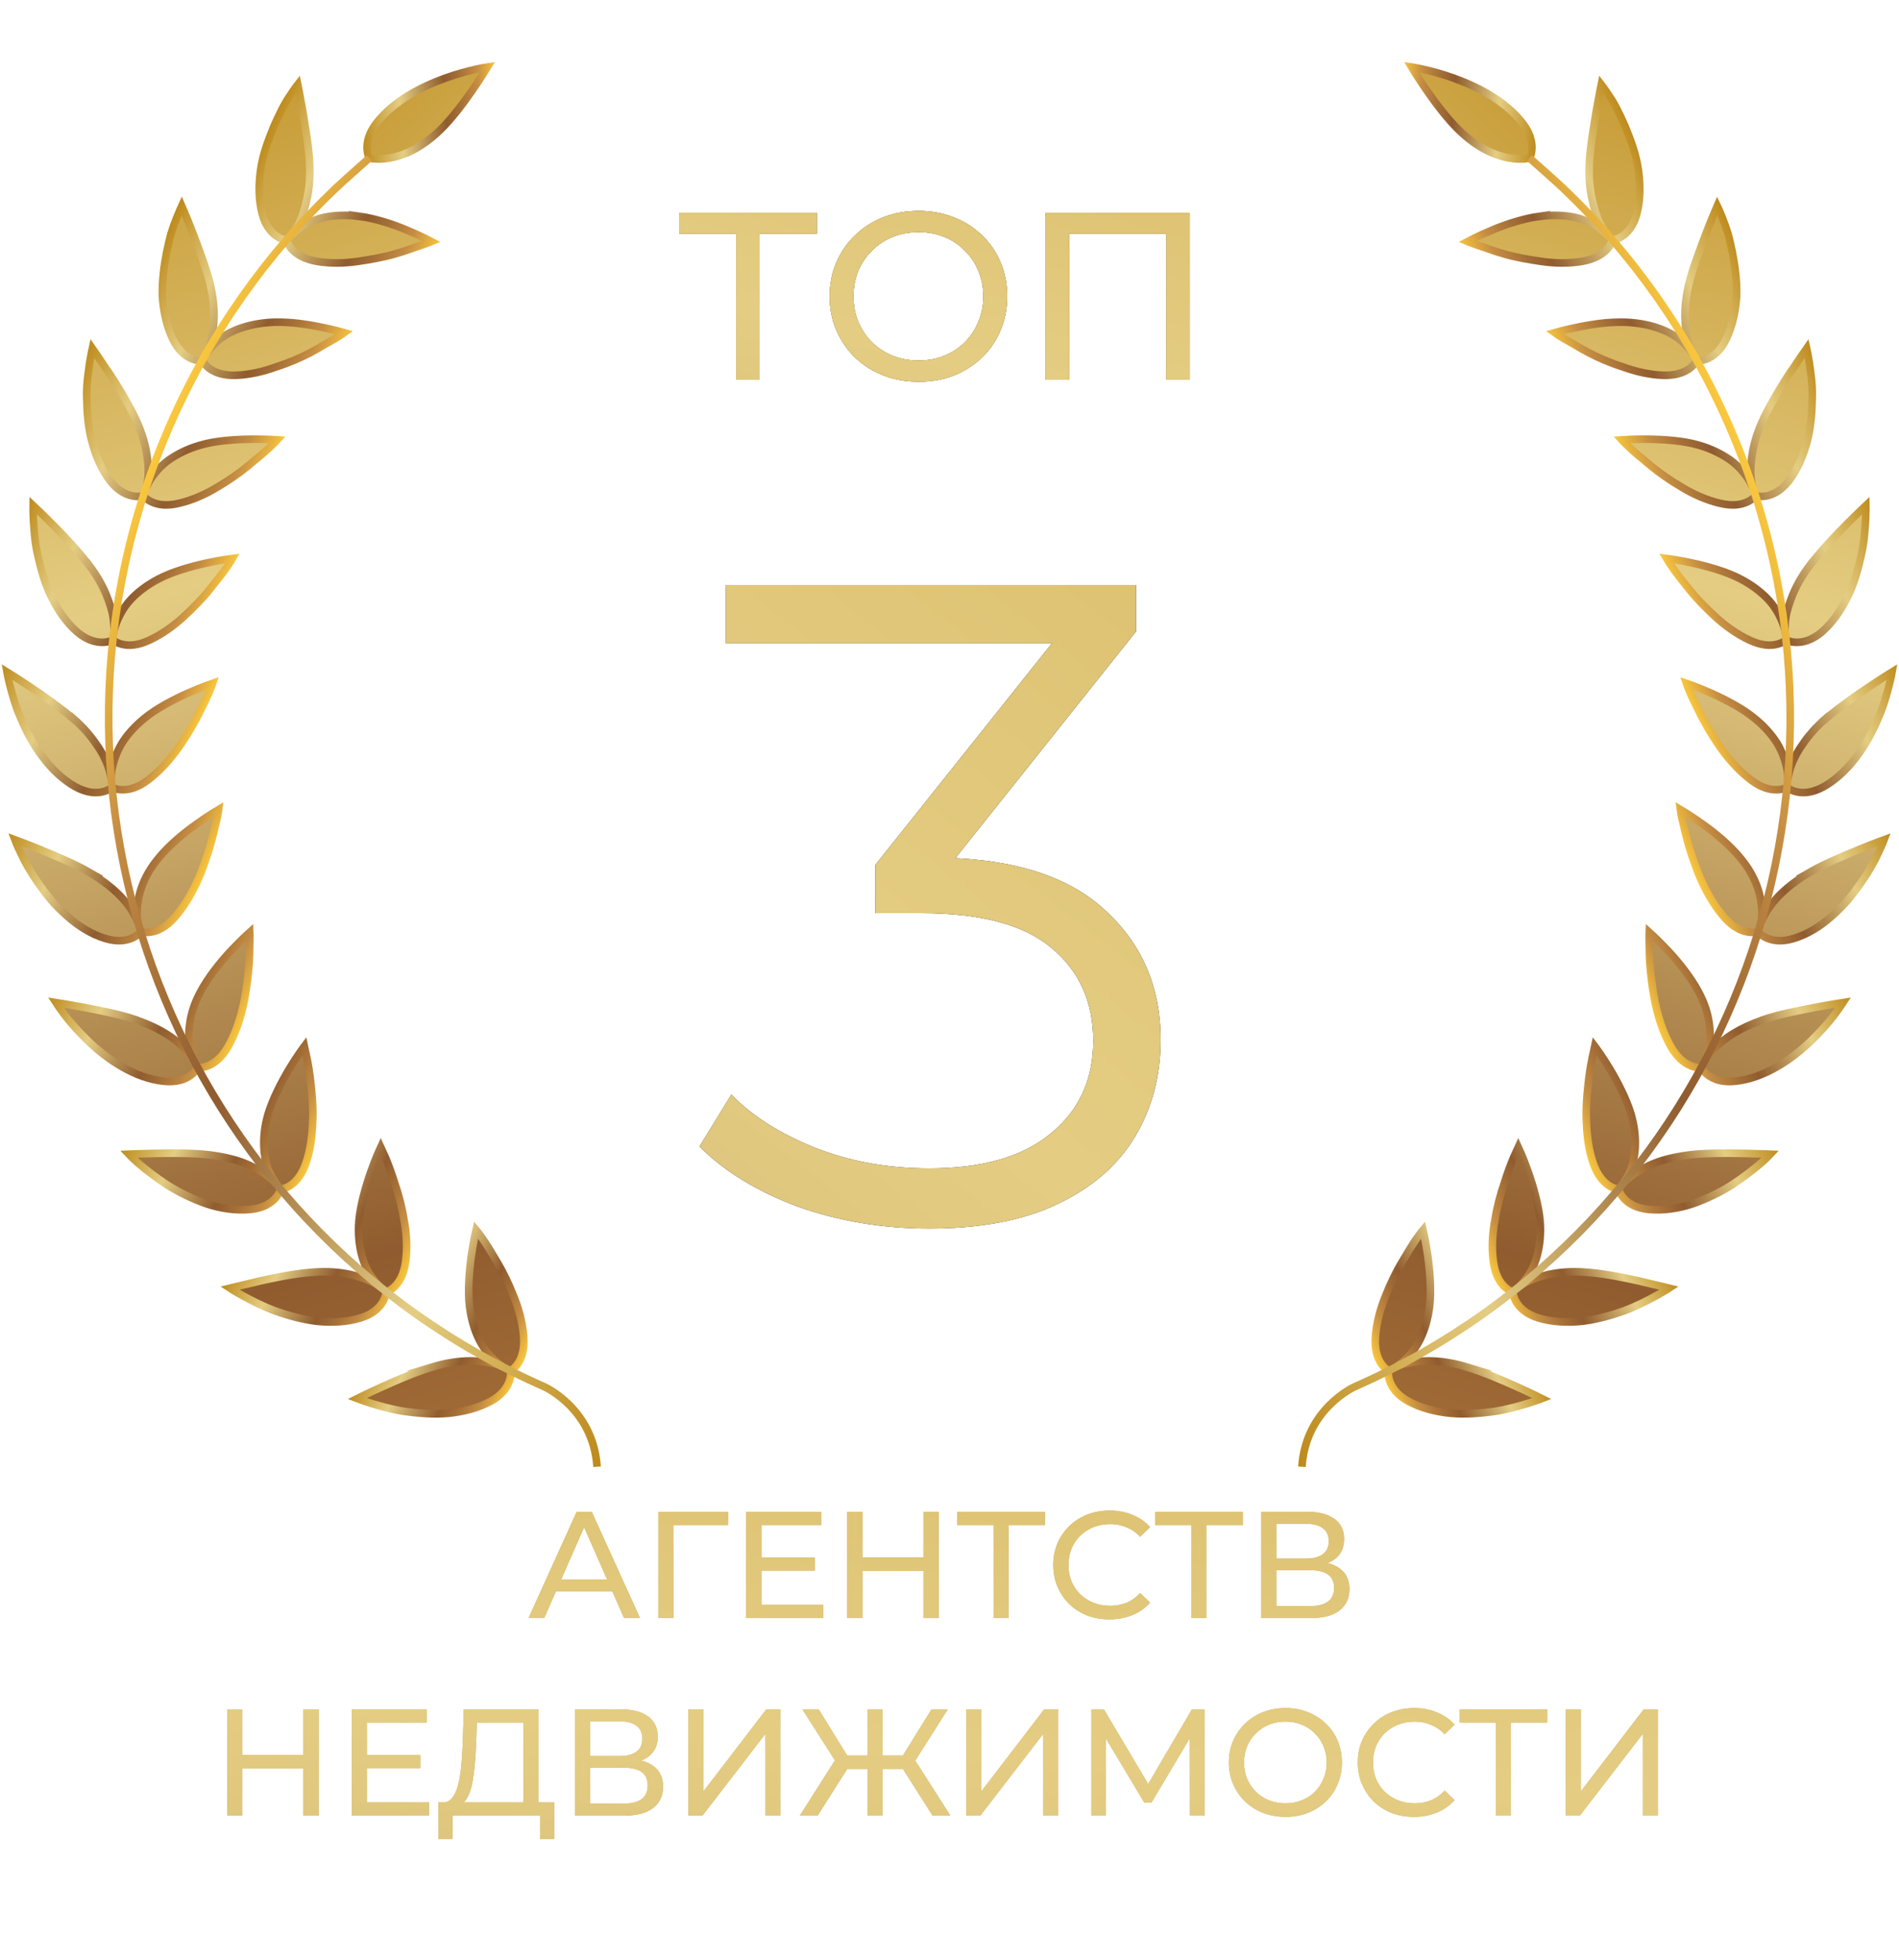 <?xml version="1.0" encoding="UTF-8"?> <svg xmlns="http://www.w3.org/2000/svg" width="250" height="258" viewBox="0 0 250 258" fill="none"><g clip-path="url(#clip0_302_40)"><path d="M193.207 179.97C189.718 178.907 187.209 179.055 185.451 179.391C184.806 179.526 184.283 179.701 183.867 179.875C184.243 179.633 184.686 179.297 185.142 178.826C186.417 177.629 187.772 175.41 188.202 171.981C188.457 169.95 188.242 167.355 187.974 165.364C187.692 163.36 187.343 161.895 187.343 161.895C187.343 161.895 186.994 162.311 186.47 163.065C185.947 163.804 185.276 164.934 184.525 166.198C183.773 167.462 183.022 169.009 182.377 170.65C181.72 172.263 181.223 174.052 181.076 175.908C180.941 177.629 181.331 178.732 181.8 179.445C182.27 180.144 182.78 180.427 182.78 180.427C182.78 180.427 182.686 180.992 182.954 181.785C183.223 182.565 183.88 183.628 185.41 184.448C187.061 185.349 188.993 185.833 190.98 186.035C192.952 186.21 194.925 186.035 196.737 185.793C198.535 185.524 200.065 185.053 201.192 184.717C202.306 184.367 202.99 184.098 202.99 184.098C202.99 184.098 201.541 183.372 199.595 182.498C197.636 181.61 195.247 180.602 193.18 179.97H193.207Z" fill="url(#paint0_linear_302_40)" stroke="url(#paint1_linear_302_40)" stroke-miterlimit="10"></path><path d="M216.035 168.674C213.941 168.203 211.365 167.678 209.244 167.503C205.594 167.154 203.192 167.826 201.528 168.499C200.924 168.754 200.441 169.037 200.079 169.292C200.387 168.983 200.763 168.552 201.125 168.015C202.132 166.589 203.004 164.128 202.749 160.698C202.561 158.627 201.863 156.166 201.192 154.27C200.857 153.315 200.535 152.508 200.293 151.93C200.038 151.352 199.877 151.002 199.877 151.002C199.877 151.002 199.649 151.5 199.273 152.333C198.911 153.167 198.455 154.378 198.012 155.803C197.529 157.188 197.086 158.843 196.804 160.591C196.482 162.299 196.348 164.155 196.589 165.997C196.804 167.719 197.408 168.714 198.012 169.319C198.602 169.911 199.166 170.072 199.166 170.072C199.166 170.072 199.193 170.65 199.609 171.377C200.025 172.089 200.884 172.991 202.548 173.488C204.346 174.04 206.346 174.12 208.332 173.918C210.291 173.676 212.21 173.125 213.928 172.506C215.619 171.861 217.041 171.108 218.075 170.543C218.585 170.26 219.001 170.018 219.283 169.844C219.551 169.655 219.699 169.561 219.699 169.561C219.699 169.561 219.309 169.467 218.665 169.306C218.008 169.144 217.095 168.929 216.062 168.687L216.035 168.674Z" fill="url(#paint2_linear_302_40)" stroke="url(#paint3_linear_302_40)" stroke-miterlimit="10"></path><path d="M222.436 152.023C220.651 152.252 219.134 152.602 217.953 153.059C216.759 153.516 215.833 154.067 215.095 154.552C214.558 154.928 214.142 155.291 213.82 155.614C214.061 155.237 214.343 154.767 214.598 154.162C214.947 153.368 215.202 152.306 215.269 151.041C215.323 149.777 215.216 148.325 214.719 146.644C214.115 144.64 212.948 142.394 211.914 140.673C210.881 138.951 209.942 137.714 209.942 137.714C209.942 137.714 209.821 138.265 209.633 139.153C209.445 140.04 209.217 141.305 209.069 142.797C208.908 144.277 208.761 145.944 208.855 147.733C208.922 149.495 209.123 151.31 209.727 153.072C210.277 154.7 211.096 155.587 211.794 156.044C212.491 156.502 213.068 156.542 213.068 156.542C213.068 156.542 213.216 157.107 213.78 157.739C214.343 158.358 215.336 159.043 217.068 159.205C218.933 159.38 220.946 159.084 222.825 158.465C224.677 157.82 226.488 156.932 228.018 155.964C229.521 154.982 230.796 153.973 231.695 153.22C232.581 152.454 233.064 151.929 233.064 151.929C233.064 151.929 231.481 151.862 229.347 151.822C227.2 151.781 224.556 151.768 222.436 152.023Z" fill="url(#paint4_linear_302_40)" stroke="url(#paint5_linear_302_40)" stroke-miterlimit="10"></path><path d="M232.232 134.205C230.541 134.783 229.159 135.442 228.059 136.128C226.958 136.814 226.18 137.526 225.562 138.172C225.106 138.643 224.757 139.087 224.516 139.463C224.69 139.046 224.865 138.522 224.999 137.89C225.16 137.015 225.187 135.94 225.012 134.689C224.838 133.452 224.422 132.039 223.576 130.493C222.583 128.65 221.04 126.7 219.644 125.208C218.249 123.715 217.121 122.706 217.121 122.706C217.121 122.706 217.094 123.257 217.121 124.185C217.148 125.113 217.121 126.378 217.296 127.87C217.578 130.829 218.181 134.622 219.993 137.809C220.852 139.288 221.832 139.988 222.61 140.297C223.388 140.606 223.965 140.526 223.965 140.526C223.965 140.526 224.22 141.05 224.891 141.548C225.576 142.045 226.676 142.516 228.421 142.328C232.219 141.951 235.882 139.477 238.486 136.948C239.761 135.684 240.861 134.46 241.546 133.519C242.243 132.577 242.633 131.972 242.633 131.972C242.633 131.972 241.049 132.214 238.969 132.604C236.902 133.008 234.245 133.505 232.232 134.191V134.205Z" fill="url(#paint6_linear_302_40)" stroke="url(#paint7_linear_302_40)" stroke-miterlimit="10"></path><path d="M238.298 114.798C235.198 116.613 233.454 118.496 232.555 120.016C232.233 120.581 231.978 121.078 231.803 121.495C231.897 121.065 231.978 120.513 231.937 119.854C231.87 118.093 231.347 115.591 229.079 112.901C227.777 111.301 225.845 109.687 224.167 108.504C222.517 107.32 221.215 106.554 221.215 106.554C221.215 106.554 221.282 107.092 221.483 107.993C221.698 108.894 221.98 110.144 222.396 111.57C222.611 112.283 222.865 113.036 223.161 113.829C223.429 114.609 223.738 115.403 224.114 116.196C224.865 117.797 225.818 119.397 227.012 120.769C228.14 122.047 229.24 122.544 230.059 122.679C230.891 122.827 231.441 122.638 231.441 122.638C231.441 122.638 231.79 123.109 232.555 123.459C233.32 123.808 234.501 124.05 236.178 123.526C238.017 122.961 239.694 121.899 241.17 120.581C241.908 119.922 242.62 119.222 243.264 118.483C243.881 117.743 244.445 116.976 244.968 116.237C246.015 114.744 246.807 113.332 247.276 112.269C247.786 111.22 248.041 110.535 248.041 110.535C248.041 110.535 246.525 111.086 244.566 111.893C242.62 112.7 240.164 113.722 238.285 114.798H238.298Z" fill="url(#paint8_linear_302_40)" stroke="url(#paint9_linear_302_40)" stroke-miterlimit="10"></path><path d="M240.379 94.558C239.01 95.755 238.03 96.911 237.319 97.974C236.554 99.036 236.084 100.005 235.789 100.838C235.574 101.457 235.454 101.995 235.373 102.439C235.373 101.995 235.319 101.444 235.158 100.798C234.957 99.937 234.595 98.929 233.964 97.853C233.293 96.777 232.327 95.647 230.985 94.558C229.415 93.253 227.12 92.07 225.281 91.249C223.429 90.429 222.007 89.945 222.007 89.945C222.007 89.945 222.181 90.469 222.544 91.303C222.906 92.137 223.496 93.307 224.154 94.612C225.59 97.221 227.576 100.462 230.542 102.694C231.884 103.716 233.065 103.985 233.91 103.958C234.756 103.945 235.252 103.649 235.252 103.649C235.252 103.649 235.682 104.039 236.5 104.227C237.319 104.416 238.527 104.416 240.07 103.568C243.371 101.726 245.827 98.001 247.209 94.665C247.961 92.998 248.377 91.438 248.672 90.308C248.968 89.165 249.088 88.452 249.088 88.452C249.088 88.452 247.706 89.299 245.948 90.483C244.177 91.666 242.043 93.173 240.392 94.585L240.379 94.558Z" fill="url(#paint10_linear_302_40)" stroke="url(#paint11_linear_302_40)" stroke-miterlimit="10"></path><path d="M238.339 74.304C237.238 75.756 236.5 77.088 236.017 78.271C235.534 79.455 235.212 80.504 235.091 81.378C234.997 82.023 234.984 82.588 234.997 83.032C234.89 82.602 234.729 82.064 234.46 81.472C234.085 80.665 233.575 79.751 232.702 78.836C231.817 77.921 230.663 77.007 229.133 76.213C227.335 75.259 224.825 74.559 222.866 74.129C220.893 73.699 219.403 73.51 219.403 73.51C219.403 73.51 219.672 73.981 220.195 74.734C220.692 75.487 221.537 76.496 222.45 77.653C223.362 78.796 224.57 80.033 225.858 81.216C227.147 82.386 228.65 83.489 230.341 84.269C231.87 84.996 233.065 85.022 233.883 84.821C234.702 84.632 235.145 84.242 235.145 84.242C235.145 84.242 235.641 84.538 236.487 84.552C237.319 84.565 238.5 84.323 239.855 83.18C241.264 81.943 242.392 80.302 243.264 78.5C244.15 76.711 244.646 74.788 245.049 72.999C245.451 71.211 245.519 69.61 245.599 68.44C245.653 67.27 245.639 66.544 245.639 66.544C245.639 66.544 244.458 67.647 242.955 69.166C241.439 70.686 239.681 72.582 238.352 74.317L238.339 74.304Z" fill="url(#paint12_linear_302_40)" stroke="url(#paint13_linear_302_40)" stroke-miterlimit="10"></path><path d="M235.721 48.953C234.541 50.742 233.225 52.934 232.259 54.898C231.467 56.539 231.011 57.991 230.77 59.242C230.541 60.492 230.434 61.595 230.488 62.469C230.528 63.128 230.622 63.68 230.729 64.11C230.541 63.707 230.273 63.209 229.897 62.685C229.374 61.972 228.689 61.165 227.643 60.452C226.596 59.739 225.281 59.067 223.617 58.596C221.684 58.018 219.04 57.843 217.041 57.816C215.014 57.789 213.498 57.897 213.498 57.897C213.498 57.897 213.86 58.3 214.545 58.932C215.189 59.578 216.249 60.385 217.363 61.34C218.49 62.281 219.926 63.263 221.429 64.15C222.919 65.052 224.61 65.818 226.421 66.249C228.086 66.652 229.24 66.437 230.018 66.074C230.783 65.724 231.132 65.253 231.132 65.253C231.132 65.253 231.682 65.442 232.501 65.294C233.319 65.146 234.447 64.662 235.52 63.276C236.661 61.784 237.426 59.941 237.936 58.005C238.432 56.068 238.553 54.091 238.58 52.275C238.634 50.446 238.338 48.873 238.191 47.716C238.003 46.56 237.842 45.86 237.842 45.86C237.842 45.86 236.916 47.178 235.748 48.953H235.721Z" fill="url(#paint14_linear_302_40)" stroke="url(#paint15_linear_302_40)" stroke-miterlimit="10"></path><path d="M222.221 44.878C222.382 45.523 222.57 46.048 222.758 46.451C222.503 46.088 222.154 45.658 221.684 45.2C220.477 43.95 218.128 42.739 214.693 42.457C213.673 42.376 212.532 42.403 211.418 42.497C210.291 42.592 209.137 42.793 208.13 42.981C206.131 43.371 204.668 43.788 204.668 43.788C204.668 43.788 205.111 44.111 205.903 44.582C206.305 44.81 206.788 45.08 207.325 45.389C207.849 45.712 208.439 46.048 209.097 46.398C210.398 47.083 211.968 47.769 213.673 48.307C215.297 48.899 217.081 49.329 218.92 49.397C220.624 49.464 221.752 49.007 222.423 48.509C223.094 48.011 223.335 47.487 223.335 47.487C223.335 47.487 223.912 47.554 224.704 47.245C225.482 46.935 226.475 46.249 227.24 44.676C228.072 42.968 228.488 41.005 228.623 39.001C228.676 37.051 228.421 35.06 228.072 33.272C227.898 32.384 227.697 31.537 227.495 30.784C227.267 30.044 227.026 29.398 226.811 28.847C226.395 27.758 226.073 27.099 226.073 27.099C226.073 27.099 225.429 28.578 224.664 30.541C224.275 31.537 223.872 32.626 223.469 33.756C223.053 34.899 222.678 36.042 222.409 37.091C221.497 40.641 221.832 43.089 222.194 44.864L222.221 44.878Z" fill="url(#paint16_linear_302_40)" stroke="url(#paint17_linear_302_40)" stroke-miterlimit="10"></path><path d="M202.749 28.457C200.695 28.74 198.36 29.466 196.441 30.286C194.549 31.08 193.207 31.793 193.207 31.793C193.207 31.793 193.717 32.008 194.589 32.304C195.488 32.573 196.643 33.057 198.078 33.447C199.488 33.864 201.219 34.16 202.923 34.415C204.641 34.657 206.479 34.711 208.304 34.402C209.995 34.106 211.002 33.433 211.565 32.815C212.129 32.196 212.25 31.631 212.25 31.631C212.25 31.631 212.84 31.578 213.538 31.12C214.236 30.649 215.068 29.789 215.498 28.094C215.967 26.265 215.967 24.261 215.672 22.271C215.39 20.281 214.679 18.452 213.995 16.757C213.27 15.103 212.545 13.61 211.874 12.669C211.243 11.687 210.801 11.122 210.801 11.122C210.801 11.122 210.478 12.696 210.116 14.78C209.794 16.838 209.298 19.527 209.23 21.666C209.163 23.481 209.311 24.988 209.593 26.225C209.875 27.476 210.197 28.538 210.586 29.318C210.868 29.91 211.176 30.381 211.431 30.744C211.109 30.448 210.666 30.098 210.116 29.748C209.351 29.305 208.425 28.82 207.177 28.578C205.929 28.336 204.44 28.256 202.722 28.484L202.749 28.457Z" fill="url(#paint18_linear_302_40)" stroke="url(#paint19_linear_302_40)" stroke-miterlimit="10"></path><path d="M192.026 17.08C197.072 22.002 201.38 20.805 201.38 20.805C201.38 20.805 202.507 18.788 200.36 16.098C195.717 10.275 185.826 8.822 185.826 8.822C185.826 8.822 189.02 14.161 192.026 17.08Z" fill="url(#paint20_linear_302_40)" stroke="url(#paint21_linear_302_40)" stroke-miterlimit="10"></path><path d="M171.399 193.069C171.896 185.416 178.324 182.552 178.324 182.552C226.837 161.182 248.873 104.455 227.548 55.839C222.248 43.762 214.773 33.312 205.781 24.772C204.802 23.844 202.386 21.706 201.366 20.805" stroke="url(#paint22_linear_302_40)" stroke-miterlimit="10"></path><path d="M56.807 179.97C60.296 178.907 62.805 179.055 64.563 179.391C65.207 179.526 65.731 179.701 66.147 179.875C65.771 179.633 65.328 179.297 64.872 178.826C63.597 177.629 62.242 175.41 61.812 171.981C61.557 169.95 61.772 167.355 62.04 165.364C62.322 163.36 62.671 161.895 62.671 161.895C62.671 161.895 63.02 162.311 63.543 163.065C64.067 163.804 64.738 164.934 65.489 166.198C66.241 167.462 66.992 169.009 67.636 170.65C68.294 172.263 68.791 174.052 68.938 175.908C69.072 177.629 68.683 178.732 68.213 179.445C67.744 180.144 67.234 180.427 67.234 180.427C67.234 180.427 67.328 180.992 67.059 181.785C66.791 182.565 66.133 183.628 64.604 184.448C62.953 185.349 61.02 185.833 59.034 186.035C57.062 186.21 55.089 186.035 53.277 185.793C51.479 185.524 49.949 185.053 48.822 184.717C47.708 184.367 47.023 184.098 47.023 184.098C47.023 184.098 48.473 183.372 50.419 182.498C52.378 181.61 54.767 180.602 56.833 179.97H56.807Z" fill="url(#paint23_linear_302_40)" stroke="url(#paint24_linear_302_40)" stroke-miterlimit="10"></path><path d="M33.965 168.674C36.059 168.203 38.636 167.678 40.756 167.503C44.406 167.154 46.808 167.826 48.472 168.499C49.076 168.754 49.559 169.037 49.922 169.292C49.613 168.983 49.237 168.552 48.875 168.015C47.868 166.589 46.996 164.128 47.251 160.698C47.439 158.627 48.137 156.166 48.808 154.27C49.143 153.315 49.465 152.508 49.707 151.93C49.962 151.352 50.123 151.002 50.123 151.002C50.123 151.002 50.351 151.5 50.727 152.333C51.089 153.167 51.545 154.378 51.988 155.803C52.471 157.188 52.914 158.843 53.196 160.591C53.518 162.299 53.652 164.155 53.411 165.997C53.196 167.719 52.592 168.714 51.988 169.319C51.398 169.911 50.834 170.072 50.834 170.072C50.834 170.072 50.807 170.65 50.391 171.377C49.975 172.089 49.117 172.991 47.452 173.488C45.654 174.04 43.655 174.12 41.668 173.918C39.709 173.676 37.79 173.125 36.072 172.506C34.381 171.861 32.959 171.108 31.926 170.543C31.416 170.26 31 170.018 30.718 169.844C30.449 169.655 30.302 169.561 30.302 169.561C30.302 169.561 30.691 169.467 31.335 169.306C31.993 169.144 32.905 168.929 33.939 168.687L33.965 168.674Z" fill="url(#paint25_linear_302_40)" stroke="url(#paint26_linear_302_40)" stroke-miterlimit="10"></path><path d="M27.578 152.023C29.363 152.252 30.879 152.602 32.06 153.059C33.254 153.516 34.18 154.067 34.919 154.552C35.455 154.928 35.871 155.291 36.193 155.614C35.952 155.237 35.67 154.767 35.415 154.162C35.066 153.368 34.811 152.306 34.744 151.041C34.69 149.777 34.798 148.325 35.294 146.644C35.898 144.64 37.066 142.394 38.099 140.673C39.132 138.951 40.072 137.714 40.072 137.714C40.072 137.714 40.193 138.265 40.38 139.153C40.568 140.04 40.797 141.305 40.944 142.797C41.105 144.277 41.253 145.944 41.159 147.733C41.092 149.495 40.89 151.31 40.286 153.072C39.736 154.7 38.918 155.587 38.22 156.044C37.522 156.502 36.945 156.542 36.945 156.542C36.945 156.542 36.797 157.107 36.234 157.739C35.67 158.358 34.677 159.043 32.946 159.205C31.08 159.38 29.067 159.084 27.189 158.465C25.337 157.82 23.525 156.932 21.995 155.964C20.492 154.982 19.217 153.973 18.318 153.22C17.432 152.454 16.949 151.929 16.949 151.929C16.949 151.929 18.533 151.862 20.666 151.822C22.814 151.781 25.457 151.768 27.578 152.023Z" fill="url(#paint27_linear_302_40)" stroke="url(#paint28_linear_302_40)" stroke-miterlimit="10"></path><path d="M17.768 134.205C19.459 134.783 20.841 135.442 21.941 136.128C23.042 136.814 23.82 137.526 24.437 138.172C24.894 138.643 25.242 139.087 25.484 139.463C25.31 139.046 25.135 138.522 25.001 137.89C24.84 137.015 24.813 135.94 24.988 134.689C25.162 133.452 25.578 132.039 26.424 130.493C27.417 128.65 28.96 126.7 30.355 125.208C31.751 123.715 32.879 122.706 32.879 122.706C32.879 122.706 32.905 123.257 32.879 124.185C32.852 125.113 32.879 126.378 32.704 127.87C32.422 130.829 31.818 134.622 30.007 137.809C29.148 139.288 28.168 139.988 27.39 140.297C26.611 140.606 26.034 140.526 26.034 140.526C26.034 140.526 25.779 141.05 25.108 141.548C24.424 142.045 23.323 142.516 21.579 142.328C17.781 141.951 14.117 139.477 11.514 136.948C10.239 135.684 9.139 134.46 8.454 133.519C7.756 132.577 7.367 131.972 7.367 131.972C7.367 131.972 8.951 132.214 11.031 132.604C13.098 133.008 15.755 133.505 17.768 134.191V134.205Z" fill="url(#paint29_linear_302_40)" stroke="url(#paint30_linear_302_40)" stroke-miterlimit="10"></path><path d="M11.702 114.798C14.802 116.613 16.547 118.496 17.446 120.016C17.768 120.581 18.023 121.078 18.197 121.495C18.103 121.065 18.023 120.513 18.063 119.854C18.13 118.093 18.653 115.591 20.921 112.901C22.223 111.301 24.156 109.687 25.833 108.504C27.484 107.32 28.785 106.554 28.785 106.554C28.785 106.554 28.718 107.092 28.517 107.993C28.302 108.894 28.02 110.144 27.605 111.57C27.39 112.283 27.135 113.036 26.84 113.829C26.571 114.609 26.262 115.403 25.887 116.196C25.135 117.797 24.182 119.397 22.988 120.769C21.861 122.047 20.76 122.544 19.942 122.679C19.11 122.827 18.559 122.638 18.559 122.638C18.559 122.638 18.21 123.109 17.446 123.459C16.681 123.808 15.5 124.05 13.822 123.526C11.984 122.961 10.32 121.899 8.83 120.581C8.092 119.922 7.381 119.222 6.736 118.483C6.119 117.743 5.556 116.976 5.032 116.237C3.985 114.744 3.194 113.332 2.724 112.269C2.214 111.22 1.959 110.535 1.959 110.535C1.959 110.535 3.475 111.086 5.435 111.893C7.381 112.7 9.836 113.722 11.715 114.798H11.702Z" fill="url(#paint31_linear_302_40)" stroke="url(#paint32_linear_302_40)" stroke-miterlimit="10"></path><path d="M9.622 94.558C10.991 95.755 11.97 96.911 12.681 97.974C13.446 99.036 13.916 100.005 14.211 100.838C14.426 101.457 14.547 101.995 14.627 102.439C14.627 101.995 14.681 101.444 14.842 100.798C15.043 99.937 15.406 98.929 16.036 97.853C16.707 96.777 17.674 95.647 19.016 94.558C20.586 93.253 22.881 92.07 24.719 91.249C26.571 90.429 27.994 89.945 27.994 89.945C27.994 89.945 27.819 90.469 27.457 91.303C27.094 92.137 26.504 93.307 25.846 94.612C24.41 97.221 22.424 100.462 19.459 102.694C18.116 103.716 16.936 103.985 16.09 103.958C15.245 103.945 14.748 103.649 14.748 103.649C14.748 103.649 14.319 104.039 13.5 104.227C12.681 104.416 11.474 104.416 9.93 103.568C6.629 101.726 4.173 98.001 2.791 94.665C2.039 92.998 1.623 91.438 1.328 90.308C1.033 89.165 0.912 88.452 0.912 88.452C0.912 88.452 2.294 89.299 4.052 90.483C5.824 91.666 7.958 93.173 9.608 94.585L9.622 94.558Z" fill="url(#paint33_linear_302_40)" stroke="url(#paint34_linear_302_40)" stroke-miterlimit="10"></path><path d="M11.661 74.304C12.762 75.756 13.5 77.088 13.983 78.271C14.466 79.455 14.788 80.504 14.909 81.378C15.003 82.023 15.016 82.588 15.003 83.032C15.11 82.602 15.271 82.064 15.54 81.472C15.915 80.665 16.425 79.751 17.298 78.836C18.183 77.921 19.337 77.007 20.867 76.213C22.666 75.259 25.175 74.559 27.134 74.129C29.107 73.699 30.597 73.51 30.597 73.51C30.597 73.51 30.328 73.981 29.805 74.734C29.308 75.487 28.463 76.496 27.55 77.653C26.638 78.796 25.43 80.033 24.142 81.216C22.854 82.386 21.351 83.489 19.66 84.269C18.13 84.996 16.935 85.022 16.117 84.821C15.298 84.632 14.855 84.242 14.855 84.242C14.855 84.242 14.359 84.538 13.513 84.552C12.681 84.565 11.5 84.323 10.145 83.18C8.736 81.943 7.608 80.302 6.736 78.5C5.85 76.711 5.354 74.788 4.951 72.999C4.549 71.211 4.482 69.61 4.401 68.44C4.347 67.27 4.361 66.544 4.361 66.544C4.361 66.544 5.542 67.647 7.045 69.166C8.561 70.686 10.319 72.582 11.648 74.317L11.661 74.304Z" fill="url(#paint35_linear_302_40)" stroke="url(#paint36_linear_302_40)" stroke-miterlimit="10"></path><path d="M14.278 48.953C15.459 50.742 16.774 52.934 17.74 54.898C18.532 56.539 18.988 57.991 19.23 59.242C19.458 60.492 19.565 61.595 19.512 62.469C19.471 63.128 19.378 63.68 19.27 64.11C19.458 63.707 19.727 63.209 20.102 62.685C20.626 61.972 21.31 61.165 22.357 60.452C23.404 59.739 24.719 59.067 26.383 58.596C28.315 58.018 30.959 57.843 32.959 57.816C34.985 57.789 36.501 57.897 36.501 57.897C36.501 57.897 36.139 58.3 35.455 58.932C34.81 59.578 33.75 60.385 32.636 61.34C31.509 62.281 30.073 63.263 28.57 64.15C27.081 65.052 25.39 65.818 23.578 66.249C21.914 66.652 20.76 66.437 19.981 66.074C19.216 65.724 18.868 65.253 18.868 65.253C18.868 65.253 18.317 65.442 17.499 65.294C16.68 65.146 15.553 64.662 14.479 63.276C13.339 61.784 12.574 59.941 12.064 58.005C11.567 56.068 11.446 54.091 11.419 52.275C11.366 50.446 11.661 48.873 11.809 47.716C11.997 46.56 12.158 45.86 12.158 45.86C12.158 45.86 13.084 47.178 14.251 48.953H14.278Z" fill="url(#paint37_linear_302_40)" stroke="url(#paint38_linear_302_40)" stroke-miterlimit="10"></path><path d="M27.779 44.878C27.617 45.523 27.43 46.048 27.242 46.451C27.497 46.088 27.846 45.658 28.315 45.2C29.523 43.95 31.872 42.739 35.307 42.457C36.327 42.376 37.468 42.403 38.582 42.497C39.709 42.592 40.863 42.793 41.87 42.981C43.869 43.371 45.332 43.788 45.332 43.788C45.332 43.788 44.889 44.111 44.097 44.582C43.695 44.81 43.212 45.08 42.675 45.389C42.151 45.712 41.561 46.048 40.903 46.398C39.602 47.083 38.031 47.769 36.327 48.307C34.703 48.899 32.918 49.329 31.08 49.397C29.375 49.464 28.248 49.007 27.577 48.509C26.906 48.011 26.665 47.487 26.665 47.487C26.665 47.487 26.088 47.554 25.296 47.245C24.517 46.935 23.524 46.249 22.759 44.676C21.927 42.968 21.512 41.005 21.377 39.001C21.324 37.051 21.579 35.06 21.927 33.272C22.102 32.384 22.303 31.537 22.505 30.784C22.733 30.044 22.974 29.398 23.189 28.847C23.618 27.758 23.927 27.099 23.927 27.099C23.927 27.099 24.571 28.578 25.336 30.541C25.725 31.537 26.128 32.626 26.53 33.756C26.947 34.899 27.322 36.042 27.591 37.091C28.503 40.641 28.168 43.089 27.805 44.864L27.779 44.878Z" fill="url(#paint39_linear_302_40)" stroke="url(#paint40_linear_302_40)" stroke-miterlimit="10"></path><path d="M47.251 28.457C49.304 28.74 51.639 29.466 53.558 30.286C55.45 31.08 56.792 31.793 56.792 31.793C56.792 31.793 56.282 32.008 55.41 32.304C54.511 32.573 53.357 33.057 51.921 33.447C50.512 33.864 48.781 34.16 47.076 34.415C45.359 34.657 43.52 34.711 41.695 34.402C40.004 34.106 38.998 33.433 38.434 32.815C37.87 32.196 37.749 31.631 37.749 31.631C37.749 31.631 37.159 31.578 36.461 31.12C35.763 30.649 34.931 29.789 34.502 28.094C34.032 26.265 34.032 24.261 34.327 22.271C34.609 20.281 35.321 18.452 36.005 16.757C36.73 15.103 37.454 13.61 38.125 12.669C38.756 11.687 39.199 11.122 39.199 11.122C39.199 11.122 39.521 12.696 39.883 14.78C40.205 16.838 40.702 19.527 40.769 21.666C40.836 23.481 40.688 24.988 40.407 26.225C40.125 27.476 39.803 28.538 39.414 29.318C39.132 29.91 38.823 30.381 38.568 30.744C38.89 30.448 39.333 30.098 39.883 29.748C40.648 29.305 41.574 28.82 42.822 28.578C44.07 28.336 45.56 28.256 47.278 28.484L47.251 28.457Z" fill="url(#paint41_linear_302_40)" stroke="url(#paint42_linear_302_40)" stroke-miterlimit="10"></path><path d="M57.974 17.08C52.928 22.002 48.62 20.805 48.62 20.805C48.62 20.805 47.493 18.788 49.64 16.098C54.283 10.275 64.174 8.822 64.174 8.822C64.174 8.822 60.98 14.161 57.974 17.08Z" fill="url(#paint43_linear_302_40)" stroke="url(#paint44_linear_302_40)" stroke-miterlimit="10"></path><path d="M78.6 193.069C78.104 185.416 71.676 182.552 71.676 182.552C23.163 161.182 1.114 104.455 22.438 55.839C27.739 43.762 35.214 33.312 44.205 24.772C45.185 23.844 47.6 21.706 48.62 20.805" stroke="url(#paint45_linear_302_40)" stroke-miterlimit="10"></path><path d="M122.32 161.72C116.24 161.72 110.48 160.76 105.04 158.84C99.68 156.84 95.36 154.2 92.08 150.92L96.28 144.08C99 146.88 102.64 149.2 107.2 151.04C111.84 152.88 116.88 153.8 122.32 153.8C129.28 153.8 134.6 152.28 138.28 149.24C142.04 146.2 143.92 142.12 143.92 137C143.92 131.88 142.08 127.8 138.4 124.76C134.8 121.72 129.08 120.2 121.24 120.2H115.24V113.84L141.16 81.32L142.36 84.68H95.56V77H149.56V83.12L123.64 115.64L119.44 112.88H122.68C132.76 112.88 140.28 115.12 145.24 119.6C150.28 124.08 152.8 129.84 152.8 136.88C152.8 141.6 151.68 145.84 149.44 149.6C147.2 153.36 143.8 156.32 139.24 158.48C134.76 160.64 129.12 161.72 122.32 161.72Z" fill="#202022"></path><path d="M122.32 161.72C116.24 161.72 110.48 160.76 105.04 158.84C99.68 156.84 95.36 154.2 92.08 150.92L96.28 144.08C99 146.88 102.64 149.2 107.2 151.04C111.84 152.88 116.88 153.8 122.32 153.8C129.28 153.8 134.6 152.28 138.28 149.24C142.04 146.2 143.92 142.12 143.92 137C143.92 131.88 142.08 127.8 138.4 124.76C134.8 121.72 129.08 120.2 121.24 120.2H115.24V113.84L141.16 81.32L142.36 84.68H95.56V77H149.56V83.12L123.64 115.64L119.44 112.88H122.68C132.76 112.88 140.28 115.12 145.24 119.6C150.28 124.08 152.8 129.84 152.8 136.88C152.8 141.6 151.68 145.84 149.44 149.6C147.2 153.36 143.8 156.32 139.24 158.48C134.76 160.64 129.12 161.72 122.32 161.72Z" fill="url(#paint46_linear_302_40)"></path><path d="M96.916 50V29.928L97.701 30.745H89.408V28.012H107.533V30.745H99.24L99.994 29.928V50H96.916ZM120.938 50.251C119.263 50.251 117.703 49.969 116.258 49.403C114.834 48.838 113.598 48.053 112.551 47.047C111.504 46.021 110.688 44.828 110.101 43.466C109.515 42.105 109.222 40.618 109.222 39.006C109.222 37.394 109.515 35.907 110.101 34.546C110.688 33.184 111.504 32.001 112.551 30.996C113.598 29.97 114.834 29.174 116.258 28.609C117.682 28.044 119.242 27.761 120.938 27.761C122.613 27.761 124.153 28.044 125.556 28.609C126.98 29.153 128.215 29.939 129.262 30.965C130.33 31.97 131.147 33.153 131.712 34.514C132.299 35.875 132.592 37.373 132.592 39.006C132.592 40.639 132.299 42.137 131.712 43.498C131.147 44.859 130.33 46.053 129.262 47.079C128.215 48.084 126.98 48.869 125.556 49.435C124.153 49.979 122.613 50.251 120.938 50.251ZM120.938 47.456C122.153 47.456 123.273 47.246 124.299 46.828C125.346 46.409 126.247 45.822 127.001 45.068C127.775 44.294 128.372 43.393 128.791 42.367C129.231 41.341 129.451 40.221 129.451 39.006C129.451 37.791 129.231 36.671 128.791 35.645C128.372 34.619 127.775 33.729 127.001 32.975C126.247 32.2 125.346 31.603 124.299 31.185C123.273 30.766 122.153 30.556 120.938 30.556C119.703 30.556 118.561 30.766 117.514 31.185C116.488 31.603 115.588 32.2 114.813 32.975C114.038 33.729 113.431 34.619 112.991 35.645C112.572 36.671 112.363 37.791 112.363 39.006C112.363 40.221 112.572 41.341 112.991 42.367C113.431 43.393 114.038 44.294 114.813 45.068C115.588 45.822 116.488 46.409 117.514 46.828C118.561 47.246 119.703 47.456 120.938 47.456ZM137.67 50V28.012H156.611V50H153.532V29.928L154.286 30.745H139.994L140.779 29.928V50H137.67Z" fill="#202022"></path><path d="M96.916 50V29.928L97.701 30.745H89.408V28.012H107.533V30.745H99.24L99.994 29.928V50H96.916ZM120.938 50.251C119.263 50.251 117.703 49.969 116.258 49.403C114.834 48.838 113.598 48.053 112.551 47.047C111.504 46.021 110.688 44.828 110.101 43.466C109.515 42.105 109.222 40.618 109.222 39.006C109.222 37.394 109.515 35.907 110.101 34.546C110.688 33.184 111.504 32.001 112.551 30.996C113.598 29.97 114.834 29.174 116.258 28.609C117.682 28.044 119.242 27.761 120.938 27.761C122.613 27.761 124.153 28.044 125.556 28.609C126.98 29.153 128.215 29.939 129.262 30.965C130.33 31.97 131.147 33.153 131.712 34.514C132.299 35.875 132.592 37.373 132.592 39.006C132.592 40.639 132.299 42.137 131.712 43.498C131.147 44.859 130.33 46.053 129.262 47.079C128.215 48.084 126.98 48.869 125.556 49.435C124.153 49.979 122.613 50.251 120.938 50.251ZM120.938 47.456C122.153 47.456 123.273 47.246 124.299 46.828C125.346 46.409 126.247 45.822 127.001 45.068C127.775 44.294 128.372 43.393 128.791 42.367C129.231 41.341 129.451 40.221 129.451 39.006C129.451 37.791 129.231 36.671 128.791 35.645C128.372 34.619 127.775 33.729 127.001 32.975C126.247 32.2 125.346 31.603 124.299 31.185C123.273 30.766 122.153 30.556 120.938 30.556C119.703 30.556 118.561 30.766 117.514 31.185C116.488 31.603 115.588 32.2 114.813 32.975C114.038 33.729 113.431 34.619 112.991 35.645C112.572 36.671 112.363 37.791 112.363 39.006C112.363 40.221 112.572 41.341 112.991 42.367C113.431 43.393 114.038 44.294 114.813 45.068C115.588 45.822 116.488 46.409 117.514 46.828C118.561 47.246 119.703 47.456 120.938 47.456ZM137.67 50V28.012H156.611V50H153.532V29.928L154.286 30.745H139.994L140.779 29.928V50H137.67Z" fill="url(#paint47_linear_302_40)"></path><path d="M96.916 50V29.928L97.701 30.745H89.408V28.012H107.533V30.745H99.24L99.994 29.928V50H96.916ZM120.938 50.251C119.263 50.251 117.703 49.969 116.258 49.403C114.834 48.838 113.598 48.053 112.551 47.047C111.504 46.021 110.688 44.828 110.101 43.466C109.515 42.105 109.222 40.618 109.222 39.006C109.222 37.394 109.515 35.907 110.101 34.546C110.688 33.184 111.504 32.001 112.551 30.996C113.598 29.97 114.834 29.174 116.258 28.609C117.682 28.044 119.242 27.761 120.938 27.761C122.613 27.761 124.153 28.044 125.556 28.609C126.98 29.153 128.215 29.939 129.262 30.965C130.33 31.97 131.147 33.153 131.712 34.514C132.299 35.875 132.592 37.373 132.592 39.006C132.592 40.639 132.299 42.137 131.712 43.498C131.147 44.859 130.33 46.053 129.262 47.079C128.215 48.084 126.98 48.869 125.556 49.435C124.153 49.979 122.613 50.251 120.938 50.251ZM120.938 47.456C122.153 47.456 123.273 47.246 124.299 46.828C125.346 46.409 126.247 45.822 127.001 45.068C127.775 44.294 128.372 43.393 128.791 42.367C129.231 41.341 129.451 40.221 129.451 39.006C129.451 37.791 129.231 36.671 128.791 35.645C128.372 34.619 127.775 33.729 127.001 32.975C126.247 32.2 125.346 31.603 124.299 31.185C123.273 30.766 122.153 30.556 120.938 30.556C119.703 30.556 118.561 30.766 117.514 31.185C116.488 31.603 115.588 32.2 114.813 32.975C114.038 33.729 113.431 34.619 112.991 35.645C112.572 36.671 112.363 37.791 112.363 39.006C112.363 40.221 112.572 41.341 112.991 42.367C113.431 43.393 114.038 44.294 114.813 45.068C115.588 45.822 116.488 46.409 117.514 46.828C118.561 47.246 119.703 47.456 120.938 47.456ZM137.67 50V28.012H156.611V50H153.532V29.928L154.286 30.745H139.994L140.779 29.928V50H137.67Z" fill="url(#paint48_linear_302_40)"></path><path d="M69.58 213L75.92 199H77.9L84.26 213H82.16L76.5 200.12H77.3L71.64 213H69.58ZM72.28 209.5L72.82 207.9H80.7L81.28 209.5H72.28ZM86.676 213V199H95.856L95.836 200.74H88.156L88.636 200.24L88.656 213H86.676ZM100.059 205.04H107.259V206.74H100.059V205.04ZM100.239 211.26H108.399V213H98.239V199H108.119V200.74H100.239V211.26ZM121.579 199H123.579V213H121.579V199ZM113.539 213H111.539V199H113.539V213ZM121.759 206.76H113.339V205.02H121.759V206.76ZM130.806 213V200.22L131.306 200.74H126.026V199H137.566V200.74H132.286L132.766 200.22V213H130.806ZM146.061 213.16C144.994 213.16 144.008 212.987 143.101 212.64C142.208 212.28 141.428 211.78 140.761 211.14C140.108 210.487 139.594 209.727 139.221 208.86C138.848 207.993 138.661 207.04 138.661 206C138.661 204.96 138.848 204.007 139.221 203.14C139.594 202.273 140.114 201.52 140.781 200.88C141.448 200.227 142.228 199.727 143.121 199.38C144.028 199.02 145.014 198.84 146.081 198.84C147.161 198.84 148.154 199.027 149.061 199.4C149.981 199.76 150.761 200.3 151.401 201.02L150.101 202.28C149.568 201.72 148.968 201.307 148.301 201.04C147.634 200.76 146.921 200.62 146.161 200.62C145.374 200.62 144.641 200.753 143.961 201.02C143.294 201.287 142.714 201.66 142.221 202.14C141.728 202.62 141.341 203.193 141.061 203.86C140.794 204.513 140.661 205.227 140.661 206C140.661 206.773 140.794 207.493 141.061 208.16C141.341 208.813 141.728 209.38 142.221 209.86C142.714 210.34 143.294 210.713 143.961 210.98C144.641 211.247 145.374 211.38 146.161 211.38C146.921 211.38 147.634 211.247 148.301 210.98C148.968 210.7 149.568 210.273 150.101 209.7L151.401 210.96C150.761 211.68 149.981 212.227 149.061 212.6C148.154 212.973 147.154 213.16 146.061 213.16ZM156.86 213V200.22L157.36 200.74H152.08V199H163.62V200.74H158.34L158.82 200.22V213H156.86ZM166.051 213V199H172.071C173.591 199 174.784 199.307 175.651 199.92C176.518 200.533 176.951 201.427 176.951 202.6C176.951 203.747 176.538 204.627 175.711 205.24C174.884 205.84 173.798 206.14 172.451 206.14L172.811 205.54C174.371 205.54 175.564 205.853 176.391 206.48C177.231 207.093 177.651 207.993 177.651 209.18C177.651 210.38 177.211 211.32 176.331 212C175.464 212.667 174.171 213 172.451 213H166.051ZM168.031 211.42H172.411C173.478 211.42 174.278 211.227 174.811 210.84C175.358 210.44 175.631 209.833 175.631 209.02C175.631 208.207 175.358 207.613 174.811 207.24C174.278 206.867 173.478 206.68 172.411 206.68H168.031V211.42ZM168.031 205.16H171.931C172.904 205.16 173.644 204.967 174.151 204.58C174.671 204.193 174.931 203.627 174.931 202.88C174.931 202.12 174.671 201.547 174.151 201.16C173.644 200.773 172.904 200.58 171.931 200.58H168.031V205.16ZM39.949 225H41.949V239H39.949V225ZM31.909 239H29.909V225H31.909V239ZM40.129 232.76H31.709V231.02H40.129V232.76ZM48.135 231.04H55.335V232.74H48.135V231.04ZM48.315 237.26H56.475V239H46.315V225H56.195V226.74H48.315V237.26ZM68.916 238.06V226.74H62.776L62.676 229.68C62.636 230.667 62.569 231.613 62.476 232.52C62.396 233.427 62.276 234.247 62.116 234.98C61.956 235.7 61.729 236.293 61.436 236.76C61.156 237.227 60.796 237.513 60.356 237.62L58.196 237.26C58.716 237.3 59.142 237.127 59.476 236.74C59.822 236.34 60.089 235.787 60.276 235.08C60.476 234.36 60.622 233.527 60.716 232.58C60.809 231.62 60.876 230.593 60.916 229.5L61.056 225H70.896V238.06H68.916ZM57.696 242.06L57.716 237.26H72.956V242.06H71.096V239H59.576L59.556 242.06H57.696ZM75.69 239V225H81.71C83.23 225 84.423 225.307 85.29 225.92C86.156 226.533 86.59 227.427 86.59 228.6C86.59 229.747 86.177 230.627 85.35 231.24C84.523 231.84 83.436 232.14 82.09 232.14L82.45 231.54C84.01 231.54 85.203 231.853 86.03 232.48C86.87 233.093 87.29 233.993 87.29 235.18C87.29 236.38 86.85 237.32 85.97 238C85.103 238.667 83.81 239 82.09 239H75.69ZM77.67 237.42H82.05C83.117 237.42 83.916 237.227 84.45 236.84C84.996 236.44 85.27 235.833 85.27 235.02C85.27 234.207 84.996 233.613 84.45 233.24C83.916 232.867 83.117 232.68 82.05 232.68H77.67V237.42ZM77.67 231.16H81.57C82.543 231.16 83.283 230.967 83.79 230.58C84.31 230.193 84.57 229.627 84.57 228.88C84.57 228.12 84.31 227.547 83.79 227.16C83.283 226.773 82.543 226.58 81.57 226.58H77.67V231.16ZM90.631 239V225H92.611V235.8L100.891 225H102.731V239H100.771V228.22L92.471 239H90.631ZM122.776 239L118.396 232.1L120.076 231.1L125.116 239H122.776ZM115.596 232.84V231.08H119.696V232.84H115.596ZM120.196 232.22L118.336 231.94L122.636 225H124.776L120.196 232.22ZM107.636 239H105.296L110.316 231.1L112.016 232.1L107.636 239ZM116.196 239H114.236V225H116.196V239ZM114.836 232.84H110.716V231.08H114.836V232.84ZM110.236 232.22L105.636 225H107.776L112.056 231.94L110.236 232.22ZM127.213 239V225H129.193V235.8L137.473 225H139.313V239H137.353V228.22L129.053 239H127.213ZM143.678 239V225H145.318L151.598 235.58H150.718L156.918 225H158.558L158.578 239H156.658L156.638 228.02H157.098L151.578 237.3H150.658L145.098 228.02H145.598V239H143.678ZM169.236 239.16C168.169 239.16 167.176 238.98 166.256 238.62C165.349 238.26 164.563 237.76 163.896 237.12C163.229 236.467 162.709 235.707 162.336 234.84C161.963 233.973 161.776 233.027 161.776 232C161.776 230.973 161.963 230.027 162.336 229.16C162.709 228.293 163.229 227.54 163.896 226.9C164.563 226.247 165.349 225.74 166.256 225.38C167.163 225.02 168.156 224.84 169.236 224.84C170.303 224.84 171.283 225.02 172.176 225.38C173.083 225.727 173.869 226.227 174.536 226.88C175.216 227.52 175.736 228.273 176.096 229.14C176.469 230.007 176.656 230.96 176.656 232C176.656 233.04 176.469 233.993 176.096 234.86C175.736 235.727 175.216 236.487 174.536 237.14C173.869 237.78 173.083 238.28 172.176 238.64C171.283 238.987 170.303 239.16 169.236 239.16ZM169.236 237.38C170.009 237.38 170.723 237.247 171.376 236.98C172.043 236.713 172.616 236.34 173.096 235.86C173.589 235.367 173.969 234.793 174.236 234.14C174.516 233.487 174.656 232.773 174.656 232C174.656 231.227 174.516 230.513 174.236 229.86C173.969 229.207 173.589 228.64 173.096 228.16C172.616 227.667 172.043 227.287 171.376 227.02C170.723 226.753 170.009 226.62 169.236 226.62C168.449 226.62 167.723 226.753 167.056 227.02C166.403 227.287 165.829 227.667 165.336 228.16C164.843 228.64 164.456 229.207 164.176 229.86C163.909 230.513 163.776 231.227 163.776 232C163.776 232.773 163.909 233.487 164.176 234.14C164.456 234.793 164.843 235.367 165.336 235.86C165.829 236.34 166.403 236.713 167.056 236.98C167.723 237.247 168.449 237.38 169.236 237.38ZM186.149 239.16C185.082 239.16 184.096 238.987 183.189 238.64C182.296 238.28 181.516 237.78 180.849 237.14C180.196 236.487 179.682 235.727 179.309 234.86C178.936 233.993 178.749 233.04 178.749 232C178.749 230.96 178.936 230.007 179.309 229.14C179.682 228.273 180.202 227.52 180.869 226.88C181.536 226.227 182.316 225.727 183.209 225.38C184.116 225.02 185.102 224.84 186.169 224.84C187.249 224.84 188.242 225.027 189.149 225.4C190.069 225.76 190.849 226.3 191.489 227.02L190.189 228.28C189.656 227.72 189.056 227.307 188.389 227.04C187.722 226.76 187.009 226.62 186.249 226.62C185.462 226.62 184.729 226.753 184.049 227.02C183.382 227.287 182.802 227.66 182.309 228.14C181.816 228.62 181.429 229.193 181.149 229.86C180.882 230.513 180.749 231.227 180.749 232C180.749 232.773 180.882 233.493 181.149 234.16C181.429 234.813 181.816 235.38 182.309 235.86C182.802 236.34 183.382 236.713 184.049 236.98C184.729 237.247 185.462 237.38 186.249 237.38C187.009 237.38 187.722 237.247 188.389 236.98C189.056 236.7 189.656 236.273 190.189 235.7L191.489 236.96C190.849 237.68 190.069 238.227 189.149 238.6C188.242 238.973 187.242 239.16 186.149 239.16ZM196.948 239V226.22L197.448 226.74H192.168V225H203.708V226.74H198.428L198.908 226.22V239H196.948ZM206.139 239V225H208.119V235.8L216.399 225H218.239V239H216.279V228.22L207.979 239H206.139Z" fill="url(#paint49_linear_302_40)"></path><path d="M69.58 213L75.92 199H77.9L84.26 213H82.16L76.5 200.12H77.3L71.64 213H69.58ZM72.28 209.5L72.82 207.9H80.7L81.28 209.5H72.28ZM86.676 213V199H95.856L95.836 200.74H88.156L88.636 200.24L88.656 213H86.676ZM100.059 205.04H107.259V206.74H100.059V205.04ZM100.239 211.26H108.399V213H98.239V199H108.119V200.74H100.239V211.26ZM121.579 199H123.579V213H121.579V199ZM113.539 213H111.539V199H113.539V213ZM121.759 206.76H113.339V205.02H121.759V206.76ZM130.806 213V200.22L131.306 200.74H126.026V199H137.566V200.74H132.286L132.766 200.22V213H130.806ZM146.061 213.16C144.994 213.16 144.008 212.987 143.101 212.64C142.208 212.28 141.428 211.78 140.761 211.14C140.108 210.487 139.594 209.727 139.221 208.86C138.848 207.993 138.661 207.04 138.661 206C138.661 204.96 138.848 204.007 139.221 203.14C139.594 202.273 140.114 201.52 140.781 200.88C141.448 200.227 142.228 199.727 143.121 199.38C144.028 199.02 145.014 198.84 146.081 198.84C147.161 198.84 148.154 199.027 149.061 199.4C149.981 199.76 150.761 200.3 151.401 201.02L150.101 202.28C149.568 201.72 148.968 201.307 148.301 201.04C147.634 200.76 146.921 200.62 146.161 200.62C145.374 200.62 144.641 200.753 143.961 201.02C143.294 201.287 142.714 201.66 142.221 202.14C141.728 202.62 141.341 203.193 141.061 203.86C140.794 204.513 140.661 205.227 140.661 206C140.661 206.773 140.794 207.493 141.061 208.16C141.341 208.813 141.728 209.38 142.221 209.86C142.714 210.34 143.294 210.713 143.961 210.98C144.641 211.247 145.374 211.38 146.161 211.38C146.921 211.38 147.634 211.247 148.301 210.98C148.968 210.7 149.568 210.273 150.101 209.7L151.401 210.96C150.761 211.68 149.981 212.227 149.061 212.6C148.154 212.973 147.154 213.16 146.061 213.16ZM156.86 213V200.22L157.36 200.74H152.08V199H163.62V200.74H158.34L158.82 200.22V213H156.86ZM166.051 213V199H172.071C173.591 199 174.784 199.307 175.651 199.92C176.518 200.533 176.951 201.427 176.951 202.6C176.951 203.747 176.538 204.627 175.711 205.24C174.884 205.84 173.798 206.14 172.451 206.14L172.811 205.54C174.371 205.54 175.564 205.853 176.391 206.48C177.231 207.093 177.651 207.993 177.651 209.18C177.651 210.38 177.211 211.32 176.331 212C175.464 212.667 174.171 213 172.451 213H166.051ZM168.031 211.42H172.411C173.478 211.42 174.278 211.227 174.811 210.84C175.358 210.44 175.631 209.833 175.631 209.02C175.631 208.207 175.358 207.613 174.811 207.24C174.278 206.867 173.478 206.68 172.411 206.68H168.031V211.42ZM168.031 205.16H171.931C172.904 205.16 173.644 204.967 174.151 204.58C174.671 204.193 174.931 203.627 174.931 202.88C174.931 202.12 174.671 201.547 174.151 201.16C173.644 200.773 172.904 200.58 171.931 200.58H168.031V205.16ZM39.949 225H41.949V239H39.949V225ZM31.909 239H29.909V225H31.909V239ZM40.129 232.76H31.709V231.02H40.129V232.76ZM48.135 231.04H55.335V232.74H48.135V231.04ZM48.315 237.26H56.475V239H46.315V225H56.195V226.74H48.315V237.26ZM68.916 238.06V226.74H62.776L62.676 229.68C62.636 230.667 62.569 231.613 62.476 232.52C62.396 233.427 62.276 234.247 62.116 234.98C61.956 235.7 61.729 236.293 61.436 236.76C61.156 237.227 60.796 237.513 60.356 237.62L58.196 237.26C58.716 237.3 59.142 237.127 59.476 236.74C59.822 236.34 60.089 235.787 60.276 235.08C60.476 234.36 60.622 233.527 60.716 232.58C60.809 231.62 60.876 230.593 60.916 229.5L61.056 225H70.896V238.06H68.916ZM57.696 242.06L57.716 237.26H72.956V242.06H71.096V239H59.576L59.556 242.06H57.696ZM75.69 239V225H81.71C83.23 225 84.423 225.307 85.29 225.92C86.156 226.533 86.59 227.427 86.59 228.6C86.59 229.747 86.177 230.627 85.35 231.24C84.523 231.84 83.436 232.14 82.09 232.14L82.45 231.54C84.01 231.54 85.203 231.853 86.03 232.48C86.87 233.093 87.29 233.993 87.29 235.18C87.29 236.38 86.85 237.32 85.97 238C85.103 238.667 83.81 239 82.09 239H75.69ZM77.67 237.42H82.05C83.117 237.42 83.916 237.227 84.45 236.84C84.996 236.44 85.27 235.833 85.27 235.02C85.27 234.207 84.996 233.613 84.45 233.24C83.916 232.867 83.117 232.68 82.05 232.68H77.67V237.42ZM77.67 231.16H81.57C82.543 231.16 83.283 230.967 83.79 230.58C84.31 230.193 84.57 229.627 84.57 228.88C84.57 228.12 84.31 227.547 83.79 227.16C83.283 226.773 82.543 226.58 81.57 226.58H77.67V231.16ZM90.631 239V225H92.611V235.8L100.891 225H102.731V239H100.771V228.22L92.471 239H90.631ZM122.776 239L118.396 232.1L120.076 231.1L125.116 239H122.776ZM115.596 232.84V231.08H119.696V232.84H115.596ZM120.196 232.22L118.336 231.94L122.636 225H124.776L120.196 232.22ZM107.636 239H105.296L110.316 231.1L112.016 232.1L107.636 239ZM116.196 239H114.236V225H116.196V239ZM114.836 232.84H110.716V231.08H114.836V232.84ZM110.236 232.22L105.636 225H107.776L112.056 231.94L110.236 232.22ZM127.213 239V225H129.193V235.8L137.473 225H139.313V239H137.353V228.22L129.053 239H127.213ZM143.678 239V225H145.318L151.598 235.58H150.718L156.918 225H158.558L158.578 239H156.658L156.638 228.02H157.098L151.578 237.3H150.658L145.098 228.02H145.598V239H143.678ZM169.236 239.16C168.169 239.16 167.176 238.98 166.256 238.62C165.349 238.26 164.563 237.76 163.896 237.12C163.229 236.467 162.709 235.707 162.336 234.84C161.963 233.973 161.776 233.027 161.776 232C161.776 230.973 161.963 230.027 162.336 229.16C162.709 228.293 163.229 227.54 163.896 226.9C164.563 226.247 165.349 225.74 166.256 225.38C167.163 225.02 168.156 224.84 169.236 224.84C170.303 224.84 171.283 225.02 172.176 225.38C173.083 225.727 173.869 226.227 174.536 226.88C175.216 227.52 175.736 228.273 176.096 229.14C176.469 230.007 176.656 230.96 176.656 232C176.656 233.04 176.469 233.993 176.096 234.86C175.736 235.727 175.216 236.487 174.536 237.14C173.869 237.78 173.083 238.28 172.176 238.64C171.283 238.987 170.303 239.16 169.236 239.16ZM169.236 237.38C170.009 237.38 170.723 237.247 171.376 236.98C172.043 236.713 172.616 236.34 173.096 235.86C173.589 235.367 173.969 234.793 174.236 234.14C174.516 233.487 174.656 232.773 174.656 232C174.656 231.227 174.516 230.513 174.236 229.86C173.969 229.207 173.589 228.64 173.096 228.16C172.616 227.667 172.043 227.287 171.376 227.02C170.723 226.753 170.009 226.62 169.236 226.62C168.449 226.62 167.723 226.753 167.056 227.02C166.403 227.287 165.829 227.667 165.336 228.16C164.843 228.64 164.456 229.207 164.176 229.86C163.909 230.513 163.776 231.227 163.776 232C163.776 232.773 163.909 233.487 164.176 234.14C164.456 234.793 164.843 235.367 165.336 235.86C165.829 236.34 166.403 236.713 167.056 236.98C167.723 237.247 168.449 237.38 169.236 237.38ZM186.149 239.16C185.082 239.16 184.096 238.987 183.189 238.64C182.296 238.28 181.516 237.78 180.849 237.14C180.196 236.487 179.682 235.727 179.309 234.86C178.936 233.993 178.749 233.04 178.749 232C178.749 230.96 178.936 230.007 179.309 229.14C179.682 228.273 180.202 227.52 180.869 226.88C181.536 226.227 182.316 225.727 183.209 225.38C184.116 225.02 185.102 224.84 186.169 224.84C187.249 224.84 188.242 225.027 189.149 225.4C190.069 225.76 190.849 226.3 191.489 227.02L190.189 228.28C189.656 227.72 189.056 227.307 188.389 227.04C187.722 226.76 187.009 226.62 186.249 226.62C185.462 226.62 184.729 226.753 184.049 227.02C183.382 227.287 182.802 227.66 182.309 228.14C181.816 228.62 181.429 229.193 181.149 229.86C180.882 230.513 180.749 231.227 180.749 232C180.749 232.773 180.882 233.493 181.149 234.16C181.429 234.813 181.816 235.38 182.309 235.86C182.802 236.34 183.382 236.713 184.049 236.98C184.729 237.247 185.462 237.38 186.249 237.38C187.009 237.38 187.722 237.247 188.389 236.98C189.056 236.7 189.656 236.273 190.189 235.7L191.489 236.96C190.849 237.68 190.069 238.227 189.149 238.6C188.242 238.973 187.242 239.16 186.149 239.16ZM196.948 239V226.22L197.448 226.74H192.168V225H203.708V226.74H198.428L198.908 226.22V239H196.948ZM206.139 239V225H208.119V235.8L216.399 225H218.239V239H216.279V228.22L207.979 239H206.139Z" fill="url(#paint50_linear_302_40)"></path></g><defs><linearGradient id="paint0_linear_302_40" x1="163.986" y1="270.157" x2="248.391" y2="-1.759" gradientUnits="userSpaceOnUse"><stop stop-color="#FBC93D"></stop><stop offset="0.15" stop-color="#C58D43"></stop><stop offset="0.29" stop-color="#A26D36"></stop><stop offset="0.39" stop-color="#905C2F"></stop><stop offset="0.54" stop-color="#B69055"></stop><stop offset="0.71" stop-color="#E4CD83"></stop><stop offset="1" stop-color="#BD891A"></stop></linearGradient><linearGradient id="paint1_linear_302_40" x1="180.854" y1="179.047" x2="198.926" y2="171.12" gradientUnits="userSpaceOnUse"><stop stop-color="#FBC93D"></stop><stop offset="0.15" stop-color="#C58D43"></stop><stop offset="0.29" stop-color="#A26D36"></stop><stop offset="0.39" stop-color="#905C2F"></stop><stop offset="0.54" stop-color="#B69055"></stop><stop offset="0.71" stop-color="#E4CD83"></stop><stop offset="1" stop-color="#BD891A"></stop></linearGradient><linearGradient id="paint2_linear_302_40" x1="174.579" y1="273.453" x2="258.979" y2="1.526" gradientUnits="userSpaceOnUse"><stop stop-color="#FBC93D"></stop><stop offset="0.15" stop-color="#C58D43"></stop><stop offset="0.29" stop-color="#A26D36"></stop><stop offset="0.39" stop-color="#905C2F"></stop><stop offset="0.54" stop-color="#B69055"></stop><stop offset="0.71" stop-color="#E4CD83"></stop><stop offset="1" stop-color="#BD891A"></stop></linearGradient><linearGradient id="paint3_linear_302_40" x1="195.62" y1="166.256" x2="216.052" y2="157.293" gradientUnits="userSpaceOnUse"><stop stop-color="#FBC93D"></stop><stop offset="0.15" stop-color="#C58D43"></stop><stop offset="0.29" stop-color="#A26D36"></stop><stop offset="0.39" stop-color="#905C2F"></stop><stop offset="0.54" stop-color="#B69055"></stop><stop offset="0.71" stop-color="#E4CD83"></stop><stop offset="1" stop-color="#BD891A"></stop></linearGradient><linearGradient id="paint4_linear_302_40" x1="181.094" y1="275.474" x2="265.495" y2="3.547" gradientUnits="userSpaceOnUse"><stop stop-color="#FBC93D"></stop><stop offset="0.15" stop-color="#C58D43"></stop><stop offset="0.29" stop-color="#A26D36"></stop><stop offset="0.39" stop-color="#905C2F"></stop><stop offset="0.54" stop-color="#B69055"></stop><stop offset="0.71" stop-color="#E4CD83"></stop><stop offset="1" stop-color="#BD891A"></stop></linearGradient><linearGradient id="paint5_linear_302_40" x1="208.143" y1="151.262" x2="230.235" y2="141.571" gradientUnits="userSpaceOnUse"><stop stop-color="#FBC93D"></stop><stop offset="0.15" stop-color="#C58D43"></stop><stop offset="0.29" stop-color="#A26D36"></stop><stop offset="0.39" stop-color="#905C2F"></stop><stop offset="0.54" stop-color="#B69055"></stop><stop offset="0.71" stop-color="#E4CD83"></stop><stop offset="1" stop-color="#BD891A"></stop></linearGradient><linearGradient id="paint6_linear_302_40" x1="183.828" y1="276.327" x2="268.229" y2="4.4" gradientUnits="userSpaceOnUse"><stop stop-color="#FBC93D"></stop><stop offset="0.15" stop-color="#C58D43"></stop><stop offset="0.29" stop-color="#A26D36"></stop><stop offset="0.39" stop-color="#905C2F"></stop><stop offset="0.54" stop-color="#B69055"></stop><stop offset="0.71" stop-color="#E4CD83"></stop><stop offset="1" stop-color="#BD891A"></stop></linearGradient><linearGradient id="paint7_linear_302_40" x1="217.741" y1="134.577" x2="241.026" y2="124.363" gradientUnits="userSpaceOnUse"><stop stop-color="#FBC93D"></stop><stop offset="0.15" stop-color="#C58D43"></stop><stop offset="0.29" stop-color="#A26D36"></stop><stop offset="0.39" stop-color="#905C2F"></stop><stop offset="0.54" stop-color="#B69055"></stop><stop offset="0.71" stop-color="#E4CD83"></stop><stop offset="1" stop-color="#BD891A"></stop></linearGradient><linearGradient id="paint8_linear_302_40" x1="182.859" y1="276.02" x2="267.264" y2="4.104" gradientUnits="userSpaceOnUse"><stop stop-color="#FBC93D"></stop><stop offset="0.15" stop-color="#C58D43"></stop><stop offset="0.29" stop-color="#A26D36"></stop><stop offset="0.39" stop-color="#905C2F"></stop><stop offset="0.54" stop-color="#B69055"></stop><stop offset="0.71" stop-color="#E4CD83"></stop><stop offset="1" stop-color="#BD891A"></stop></linearGradient><linearGradient id="paint9_linear_302_40" x1="223.653" y1="116.841" x2="247.823" y2="106.238" gradientUnits="userSpaceOnUse"><stop stop-color="#FBC93D"></stop><stop offset="0.15" stop-color="#C58D43"></stop><stop offset="0.29" stop-color="#A26D36"></stop><stop offset="0.39" stop-color="#905C2F"></stop><stop offset="0.54" stop-color="#B69055"></stop><stop offset="0.71" stop-color="#E4CD83"></stop><stop offset="1" stop-color="#BD891A"></stop></linearGradient><linearGradient id="paint10_linear_302_40" x1="178.308" y1="274.602" x2="262.714" y2="2.687" gradientUnits="userSpaceOnUse"><stop stop-color="#FBC93D"></stop><stop offset="0.15" stop-color="#C58D43"></stop><stop offset="0.29" stop-color="#A26D36"></stop><stop offset="0.39" stop-color="#905C2F"></stop><stop offset="0.54" stop-color="#B69055"></stop><stop offset="0.71" stop-color="#E4CD83"></stop><stop offset="1" stop-color="#BD891A"></stop></linearGradient><linearGradient id="paint11_linear_302_40" x1="225.134" y1="98.927" x2="250.348" y2="87.867" gradientUnits="userSpaceOnUse"><stop stop-color="#FBC93D"></stop><stop offset="0.15" stop-color="#C58D43"></stop><stop offset="0.29" stop-color="#A26D36"></stop><stop offset="0.39" stop-color="#905C2F"></stop><stop offset="0.54" stop-color="#B69055"></stop><stop offset="0.71" stop-color="#E4CD83"></stop><stop offset="1" stop-color="#BD891A"></stop></linearGradient><linearGradient id="paint12_linear_302_40" x1="170.756" y1="272.258" x2="255.162" y2="0.342" gradientUnits="userSpaceOnUse"><stop stop-color="#FBC93D"></stop><stop offset="0.15" stop-color="#C58D43"></stop><stop offset="0.29" stop-color="#A26D36"></stop><stop offset="0.39" stop-color="#905C2F"></stop><stop offset="0.54" stop-color="#B69055"></stop><stop offset="0.71" stop-color="#E4CD83"></stop><stop offset="1" stop-color="#BD891A"></stop></linearGradient><linearGradient id="paint13_linear_302_40" x1="222.005" y1="81.501" x2="248.4" y2="69.923" gradientUnits="userSpaceOnUse"><stop stop-color="#FBC93D"></stop><stop offset="0.15" stop-color="#C58D43"></stop><stop offset="0.29" stop-color="#A26D36"></stop><stop offset="0.39" stop-color="#905C2F"></stop><stop offset="0.54" stop-color="#B69055"></stop><stop offset="0.71" stop-color="#E4CD83"></stop><stop offset="1" stop-color="#BD891A"></stop></linearGradient><linearGradient id="paint14_linear_302_40" x1="160.458" y1="269.067" x2="244.858" y2="-2.86" gradientUnits="userSpaceOnUse"><stop stop-color="#FBC93D"></stop><stop offset="0.15" stop-color="#C58D43"></stop><stop offset="0.29" stop-color="#A26D36"></stop><stop offset="0.39" stop-color="#905C2F"></stop><stop offset="0.54" stop-color="#B69055"></stop><stop offset="0.71" stop-color="#E4CD83"></stop><stop offset="1" stop-color="#BD891A"></stop></linearGradient><linearGradient id="paint15_linear_302_40" x1="215.04" y1="64.12" x2="241.705" y2="52.423" gradientUnits="userSpaceOnUse"><stop stop-color="#FBC93D"></stop><stop offset="0.15" stop-color="#C58D43"></stop><stop offset="0.29" stop-color="#A26D36"></stop><stop offset="0.39" stop-color="#905C2F"></stop><stop offset="0.54" stop-color="#B69055"></stop><stop offset="0.71" stop-color="#E4CD83"></stop><stop offset="1" stop-color="#BD891A"></stop></linearGradient><linearGradient id="paint16_linear_302_40" x1="147.746" y1="265.118" x2="232.164" y2="-6.803" gradientUnits="userSpaceOnUse"><stop stop-color="#FBC93D"></stop><stop offset="0.15" stop-color="#C58D43"></stop><stop offset="0.29" stop-color="#A26D36"></stop><stop offset="0.39" stop-color="#905C2F"></stop><stop offset="0.54" stop-color="#B69055"></stop><stop offset="0.71" stop-color="#E4CD83"></stop><stop offset="1" stop-color="#BD891A"></stop></linearGradient><linearGradient id="paint17_linear_302_40" x1="204.304" y1="46.196" x2="230.207" y2="34.833" gradientUnits="userSpaceOnUse"><stop stop-color="#FBC93D"></stop><stop offset="0.15" stop-color="#C58D43"></stop><stop offset="0.29" stop-color="#A26D36"></stop><stop offset="0.39" stop-color="#905C2F"></stop><stop offset="0.54" stop-color="#B69055"></stop><stop offset="0.71" stop-color="#E4CD83"></stop><stop offset="1" stop-color="#BD891A"></stop></linearGradient><linearGradient id="paint18_linear_302_40" x1="133.063" y1="260.553" x2="217.469" y2="-11.362" gradientUnits="userSpaceOnUse"><stop stop-color="#FBC93D"></stop><stop offset="0.15" stop-color="#C58D43"></stop><stop offset="0.29" stop-color="#A26D36"></stop><stop offset="0.39" stop-color="#905C2F"></stop><stop offset="0.54" stop-color="#B69055"></stop><stop offset="0.71" stop-color="#E4CD83"></stop><stop offset="1" stop-color="#BD891A"></stop></linearGradient><linearGradient id="paint19_linear_302_40" x1="191.06" y1="30.509" x2="215.98" y2="19.578" gradientUnits="userSpaceOnUse"><stop stop-color="#FBC93D"></stop><stop offset="0.15" stop-color="#C58D43"></stop><stop offset="0.29" stop-color="#A26D36"></stop><stop offset="0.39" stop-color="#905C2F"></stop><stop offset="0.54" stop-color="#B69055"></stop><stop offset="0.71" stop-color="#E4CD83"></stop><stop offset="1" stop-color="#BD891A"></stop></linearGradient><linearGradient id="paint20_linear_302_40" x1="16.39" y1="195.844" x2="215.845" y2="-7.025" gradientUnits="userSpaceOnUse"><stop stop-color="#FBC93D"></stop><stop offset="0.15" stop-color="#C58D43"></stop><stop offset="0.29" stop-color="#A26D36"></stop><stop offset="0.39" stop-color="#905C2F"></stop><stop offset="0.54" stop-color="#B69055"></stop><stop offset="0.71" stop-color="#E4CD83"></stop><stop offset="1" stop-color="#BD891A"></stop></linearGradient><linearGradient id="paint21_linear_302_40" x1="184.153" y1="14.274" x2="202.611" y2="15.404" gradientUnits="userSpaceOnUse"><stop stop-color="#FBC93D"></stop><stop offset="0.15" stop-color="#C58D43"></stop><stop offset="0.29" stop-color="#A26D36"></stop><stop offset="0.39" stop-color="#905C2F"></stop><stop offset="0.54" stop-color="#B69055"></stop><stop offset="0.71" stop-color="#E4CD83"></stop><stop offset="1" stop-color="#BD891A"></stop></linearGradient><linearGradient id="paint22_linear_302_40" x1="240.336" y1="83.219" x2="141.604" y2="126.528" gradientUnits="userSpaceOnUse"><stop stop-color="#FBC93D"></stop><stop offset="0.15" stop-color="#C58D43"></stop><stop offset="0.29" stop-color="#A26D36"></stop><stop offset="0.39" stop-color="#905C2F"></stop><stop offset="0.54" stop-color="#B69055"></stop><stop offset="0.71" stop-color="#E4CD83"></stop><stop offset="1" stop-color="#BD891A"></stop></linearGradient><linearGradient id="paint23_linear_302_40" x1="86.034" y1="270.139" x2="1.616" y2="-1.781" gradientUnits="userSpaceOnUse"><stop stop-color="#FBC93D"></stop><stop offset="0.15" stop-color="#C58D43"></stop><stop offset="0.29" stop-color="#A26D36"></stop><stop offset="0.39" stop-color="#905C2F"></stop><stop offset="0.54" stop-color="#B69055"></stop><stop offset="0.71" stop-color="#E4CD83"></stop><stop offset="1" stop-color="#BD891A"></stop></linearGradient><linearGradient id="paint24_linear_302_40" x1="69.165" y1="179.03" x2="51.081" y2="171.097" gradientUnits="userSpaceOnUse"><stop stop-color="#FBC93D"></stop><stop offset="0.15" stop-color="#C58D43"></stop><stop offset="0.29" stop-color="#A26D36"></stop><stop offset="0.39" stop-color="#905C2F"></stop><stop offset="0.54" stop-color="#B69055"></stop><stop offset="0.71" stop-color="#E4CD83"></stop><stop offset="1" stop-color="#BD891A"></stop></linearGradient><linearGradient id="paint25_linear_302_40" x1="75.441" y1="273.436" x2="-8.972" y2="1.503" gradientUnits="userSpaceOnUse"><stop stop-color="#FBC93D"></stop><stop offset="0.15" stop-color="#C58D43"></stop><stop offset="0.29" stop-color="#A26D36"></stop><stop offset="0.39" stop-color="#905C2F"></stop><stop offset="0.54" stop-color="#B69055"></stop><stop offset="0.71" stop-color="#E4CD83"></stop><stop offset="1" stop-color="#BD891A"></stop></linearGradient><linearGradient id="paint26_linear_302_40" x1="54.388" y1="166.233" x2="33.955" y2="157.27" gradientUnits="userSpaceOnUse"><stop stop-color="#FBC93D"></stop><stop offset="0.15" stop-color="#C58D43"></stop><stop offset="0.29" stop-color="#A26D36"></stop><stop offset="0.39" stop-color="#905C2F"></stop><stop offset="0.54" stop-color="#B69055"></stop><stop offset="0.71" stop-color="#E4CD83"></stop><stop offset="1" stop-color="#BD891A"></stop></linearGradient><linearGradient id="paint27_linear_302_40" x1="68.925" y1="275.456" x2="-15.488" y2="3.524" gradientUnits="userSpaceOnUse"><stop stop-color="#FBC93D"></stop><stop offset="0.15" stop-color="#C58D43"></stop><stop offset="0.29" stop-color="#A26D36"></stop><stop offset="0.39" stop-color="#905C2F"></stop><stop offset="0.54" stop-color="#B69055"></stop><stop offset="0.71" stop-color="#E4CD83"></stop><stop offset="1" stop-color="#BD891A"></stop></linearGradient><linearGradient id="paint28_linear_302_40" x1="41.876" y1="151.244" x2="19.784" y2="141.554" gradientUnits="userSpaceOnUse"><stop stop-color="#FBC93D"></stop><stop offset="0.15" stop-color="#C58D43"></stop><stop offset="0.29" stop-color="#A26D36"></stop><stop offset="0.39" stop-color="#905C2F"></stop><stop offset="0.54" stop-color="#B69055"></stop><stop offset="0.71" stop-color="#E4CD83"></stop><stop offset="1" stop-color="#BD891A"></stop></linearGradient><linearGradient id="paint29_linear_302_40" x1="66.196" y1="276.297" x2="-18.222" y2="4.377" gradientUnits="userSpaceOnUse"><stop stop-color="#FBC93D"></stop><stop offset="0.15" stop-color="#C58D43"></stop><stop offset="0.29" stop-color="#A26D36"></stop><stop offset="0.39" stop-color="#905C2F"></stop><stop offset="0.54" stop-color="#B69055"></stop><stop offset="0.71" stop-color="#E4CD83"></stop><stop offset="1" stop-color="#BD891A"></stop></linearGradient><linearGradient id="paint30_linear_302_40" x1="32.271" y1="134.542" x2="8.999" y2="124.333" gradientUnits="userSpaceOnUse"><stop stop-color="#FBC93D"></stop><stop offset="0.15" stop-color="#C58D43"></stop><stop offset="0.29" stop-color="#A26D36"></stop><stop offset="0.39" stop-color="#905C2F"></stop><stop offset="0.54" stop-color="#B69055"></stop><stop offset="0.71" stop-color="#E4CD83"></stop><stop offset="1" stop-color="#BD891A"></stop></linearGradient><linearGradient id="paint31_linear_302_40" x1="67.149" y1="275.997" x2="-17.257" y2="4.081" gradientUnits="userSpaceOnUse"><stop stop-color="#FBC93D"></stop><stop offset="0.15" stop-color="#C58D43"></stop><stop offset="0.29" stop-color="#A26D36"></stop><stop offset="0.39" stop-color="#905C2F"></stop><stop offset="0.54" stop-color="#B69055"></stop><stop offset="0.71" stop-color="#E4CD83"></stop><stop offset="1" stop-color="#BD891A"></stop></linearGradient><linearGradient id="paint32_linear_302_40" x1="26.354" y1="116.818" x2="2.184" y2="106.216" gradientUnits="userSpaceOnUse"><stop stop-color="#FBC93D"></stop><stop offset="0.15" stop-color="#C58D43"></stop><stop offset="0.29" stop-color="#A26D36"></stop><stop offset="0.39" stop-color="#905C2F"></stop><stop offset="0.54" stop-color="#B69055"></stop><stop offset="0.71" stop-color="#E4CD83"></stop><stop offset="1" stop-color="#BD891A"></stop></linearGradient><linearGradient id="paint33_linear_302_40" x1="71.712" y1="274.584" x2="-12.706" y2="2.664" gradientUnits="userSpaceOnUse"><stop stop-color="#FBC93D"></stop><stop offset="0.15" stop-color="#C58D43"></stop><stop offset="0.29" stop-color="#A26D36"></stop><stop offset="0.39" stop-color="#905C2F"></stop><stop offset="0.54" stop-color="#B69055"></stop><stop offset="0.71" stop-color="#E4CD83"></stop><stop offset="1" stop-color="#BD891A"></stop></linearGradient><linearGradient id="paint34_linear_302_40" x1="24.874" y1="98.904" x2="-0.329" y2="87.849" gradientUnits="userSpaceOnUse"><stop stop-color="#FBC93D"></stop><stop offset="0.15" stop-color="#C58D43"></stop><stop offset="0.29" stop-color="#A26D36"></stop><stop offset="0.39" stop-color="#905C2F"></stop><stop offset="0.54" stop-color="#B69055"></stop><stop offset="0.71" stop-color="#E4CD83"></stop><stop offset="1" stop-color="#BD891A"></stop></linearGradient><linearGradient id="paint35_linear_302_40" x1="79.263" y1="272.24" x2="-5.155" y2="0.319" gradientUnits="userSpaceOnUse"><stop stop-color="#FBC93D"></stop><stop offset="0.15" stop-color="#C58D43"></stop><stop offset="0.29" stop-color="#A26D36"></stop><stop offset="0.39" stop-color="#905C2F"></stop><stop offset="0.54" stop-color="#B69055"></stop><stop offset="0.71" stop-color="#E4CD83"></stop><stop offset="1" stop-color="#BD891A"></stop></linearGradient><linearGradient id="paint36_linear_302_40" x1="28.002" y1="81.478" x2="1.607" y2="69.9" gradientUnits="userSpaceOnUse"><stop stop-color="#FBC93D"></stop><stop offset="0.15" stop-color="#C58D43"></stop><stop offset="0.29" stop-color="#A26D36"></stop><stop offset="0.39" stop-color="#905C2F"></stop><stop offset="0.54" stop-color="#B69055"></stop><stop offset="0.71" stop-color="#E4CD83"></stop><stop offset="1" stop-color="#BD891A"></stop></linearGradient><linearGradient id="paint37_linear_302_40" x1="89.566" y1="269.037" x2="5.148" y2="-2.883" gradientUnits="userSpaceOnUse"><stop stop-color="#FBC93D"></stop><stop offset="0.15" stop-color="#C58D43"></stop><stop offset="0.29" stop-color="#A26D36"></stop><stop offset="0.39" stop-color="#905C2F"></stop><stop offset="0.54" stop-color="#B69055"></stop><stop offset="0.71" stop-color="#E4CD83"></stop><stop offset="1" stop-color="#BD891A"></stop></linearGradient><linearGradient id="paint38_linear_302_40" x1="34.979" y1="64.103" x2="8.314" y2="52.406" gradientUnits="userSpaceOnUse"><stop stop-color="#FBC93D"></stop><stop offset="0.15" stop-color="#C58D43"></stop><stop offset="0.29" stop-color="#A26D36"></stop><stop offset="0.39" stop-color="#905C2F"></stop><stop offset="0.54" stop-color="#B69055"></stop><stop offset="0.71" stop-color="#E4CD83"></stop><stop offset="1" stop-color="#BD891A"></stop></linearGradient><linearGradient id="paint39_linear_302_40" x1="102.261" y1="265.095" x2="17.855" y2="-6.821" gradientUnits="userSpaceOnUse"><stop stop-color="#FBC93D"></stop><stop offset="0.15" stop-color="#C58D43"></stop><stop offset="0.29" stop-color="#A26D36"></stop><stop offset="0.39" stop-color="#905C2F"></stop><stop offset="0.54" stop-color="#B69055"></stop><stop offset="0.71" stop-color="#E4CD83"></stop><stop offset="1" stop-color="#BD891A"></stop></linearGradient><linearGradient id="paint40_linear_302_40" x1="45.703" y1="46.173" x2="19.812" y2="34.816" gradientUnits="userSpaceOnUse"><stop stop-color="#FBC93D"></stop><stop offset="0.15" stop-color="#C58D43"></stop><stop offset="0.29" stop-color="#A26D36"></stop><stop offset="0.39" stop-color="#905C2F"></stop><stop offset="0.54" stop-color="#B69055"></stop><stop offset="0.71" stop-color="#E4CD83"></stop><stop offset="1" stop-color="#BD891A"></stop></linearGradient><linearGradient id="paint41_linear_302_40" x1="116.955" y1="260.536" x2="32.538" y2="-11.385" gradientUnits="userSpaceOnUse"><stop stop-color="#FBC93D"></stop><stop offset="0.15" stop-color="#C58D43"></stop><stop offset="0.29" stop-color="#A26D36"></stop><stop offset="0.39" stop-color="#905C2F"></stop><stop offset="0.54" stop-color="#B69055"></stop><stop offset="0.71" stop-color="#E4CD83"></stop><stop offset="1" stop-color="#BD891A"></stop></linearGradient><linearGradient id="paint42_linear_302_40" x1="58.946" y1="30.486" x2="34.039" y2="19.56" gradientUnits="userSpaceOnUse"><stop stop-color="#FBC93D"></stop><stop offset="0.15" stop-color="#C58D43"></stop><stop offset="0.29" stop-color="#A26D36"></stop><stop offset="0.39" stop-color="#905C2F"></stop><stop offset="0.54" stop-color="#B69055"></stop><stop offset="0.71" stop-color="#E4CD83"></stop><stop offset="1" stop-color="#BD891A"></stop></linearGradient><linearGradient id="paint43_linear_302_40" x1="233.609" y1="195.808" x2="34.153" y2="-7.074" gradientUnits="userSpaceOnUse"><stop stop-color="#FBC93D"></stop><stop offset="0.15" stop-color="#C58D43"></stop><stop offset="0.29" stop-color="#A26D36"></stop><stop offset="0.39" stop-color="#905C2F"></stop><stop offset="0.54" stop-color="#B69055"></stop><stop offset="0.71" stop-color="#E4CD83"></stop><stop offset="1" stop-color="#BD891A"></stop></linearGradient><linearGradient id="paint44_linear_302_40" x1="65.845" y1="14.225" x2="47.387" y2="15.354" gradientUnits="userSpaceOnUse"><stop stop-color="#FBC93D"></stop><stop offset="0.15" stop-color="#C58D43"></stop><stop offset="0.29" stop-color="#A26D36"></stop><stop offset="0.39" stop-color="#905C2F"></stop><stop offset="0.54" stop-color="#B69055"></stop><stop offset="0.71" stop-color="#E4CD83"></stop><stop offset="1" stop-color="#BD891A"></stop></linearGradient><linearGradient id="paint45_linear_302_40" x1="9.697" y1="83.202" x2="108.416" y2="126.506" gradientUnits="userSpaceOnUse"><stop stop-color="#FBC93D"></stop><stop offset="0.15" stop-color="#C58D43"></stop><stop offset="0.29" stop-color="#A26D36"></stop><stop offset="0.39" stop-color="#905C2F"></stop><stop offset="0.54" stop-color="#B69055"></stop><stop offset="0.71" stop-color="#E4CD83"></stop><stop offset="1" stop-color="#BD891A"></stop></linearGradient><linearGradient id="paint46_linear_302_40" x1="-35.079" y1="1400.72" x2="909.077" y2="192.982" gradientUnits="userSpaceOnUse"><stop stop-color="#FBC93D"></stop><stop offset="0.15" stop-color="#C58D43"></stop><stop offset="0.29" stop-color="#A26D36"></stop><stop offset="0.39" stop-color="#905C2F"></stop><stop offset="0.54" stop-color="#B69055"></stop><stop offset="0.71" stop-color="#E4CD83"></stop><stop offset="1" stop-color="#BD891A"></stop></linearGradient><linearGradient id="paint47_linear_302_40" x1="86.051" y1="12.875" x2="181.452" y2="21.107" gradientUnits="userSpaceOnUse"><stop stop-color="#CC9B24"></stop><stop offset="1" stop-color="#C2A976"></stop></linearGradient><linearGradient id="paint48_linear_302_40" x1="-44.495" y1="476.761" x2="113.181" y2="-148.29" gradientUnits="userSpaceOnUse"><stop stop-color="#FBC93D"></stop><stop offset="0.15" stop-color="#C58D43"></stop><stop offset="0.29" stop-color="#A26D36"></stop><stop offset="0.39" stop-color="#905C2F"></stop><stop offset="0.54" stop-color="#B69055"></stop><stop offset="0.71" stop-color="#E4CD83"></stop><stop offset="1" stop-color="#BD891A"></stop></linearGradient><linearGradient id="paint49_linear_302_40" x1="-38.293" y1="186.5" x2="332.546" y2="291.676" gradientUnits="userSpaceOnUse"><stop stop-color="#CC9B24"></stop><stop offset="1" stop-color="#C2A976"></stop></linearGradient><linearGradient id="paint50_linear_302_40" x1="-582.513" y1="774.844" x2="-518.179" y2="-63.414" gradientUnits="userSpaceOnUse"><stop stop-color="#FBC93D"></stop><stop offset="0.15" stop-color="#C58D43"></stop><stop offset="0.29" stop-color="#A26D36"></stop><stop offset="0.39" stop-color="#905C2F"></stop><stop offset="0.54" stop-color="#B69055"></stop><stop offset="0.71" stop-color="#E4CD83"></stop><stop offset="1" stop-color="#BD891A"></stop></linearGradient><clipPath id="clip0_302_40"><rect width="250" height="258" fill="white"></rect></clipPath></defs></svg> 